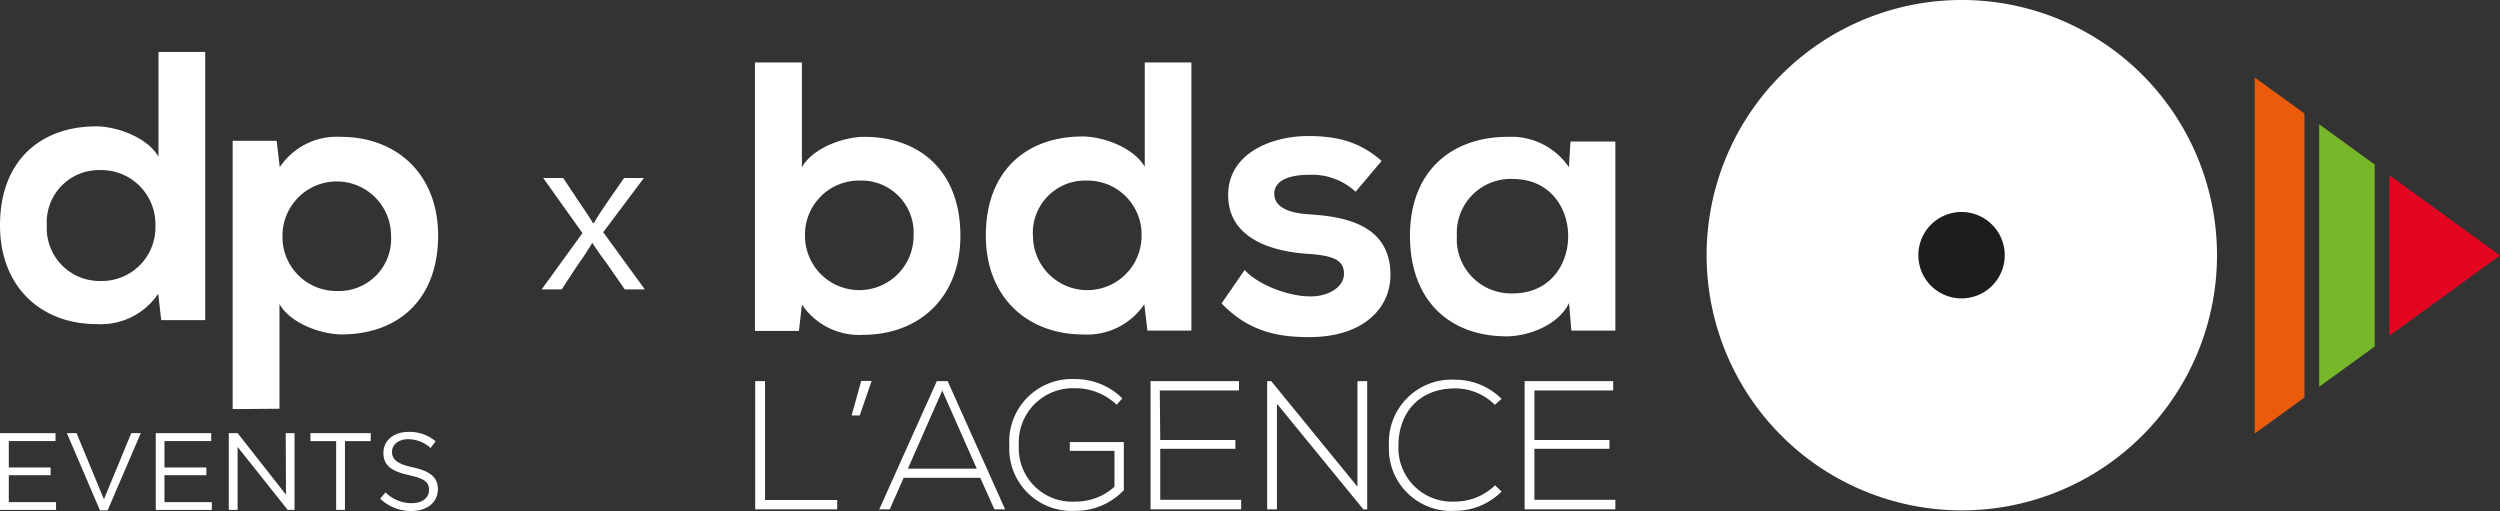 <svg id="Calque_1" data-name="Calque 1" xmlns="http://www.w3.org/2000/svg" viewBox="0 0 284.1 58.07"><rect x="0" y="0" width="284.1" height="58.07" fill="#333333" stroke="none"/><defs><style>.cls-1{fill:#fff;}.cls-2{fill:#1d1d1b;}.cls-3{fill:#76b82a;}.cls-4{fill:#e40521;}.cls-5{fill:#ea5b0c;}</style></defs><path class="cls-1" d="M71,32.89l-1.94-2.8c-.79-1.07-1.29-1.76-1.76-2.49h0c-.43.73-.86,1.41-1.65,2.51l-1.82,2.78H61.55l4.64-6.4-4.46-6.26H64l2,3c.57.83,1,1.47,1.4,2.14h.07c.43-.75.81-1.33,1.37-2.14l2.08-3h2.25l-4.62,6.16,4.73,6.5Z"/><path class="cls-1" d="M91.13,7.1V19c1.27-2.23,4.8-3.45,7.07-3.45,6.27,0,10.94,3.84,10.94,11.25,0,7.07-4.75,11.25-11.07,11.25a7.84,7.84,0,0,1-6.94-3.44l-.34,3h-5V7.1Zm.35,19.7a6.17,6.17,0,1,0,12.34,0,5.93,5.93,0,0,0-6.1-6.28A6.14,6.14,0,0,0,91.48,26.8Z"/><path class="cls-1" d="M135.39,7.1V37.57h-5l-.35-3a7.83,7.83,0,0,1-6.93,3.44c-6.32,0-11.08-4.18-11.08-11.25,0-7.41,4.67-11.25,11-11.25,2.26,0,5.79,1.22,7.06,3.45V7.1Zm-18,19.7a6.17,6.17,0,1,0,12.34,0,6.14,6.14,0,0,0-6.23-6.28A5.94,5.94,0,0,0,117.38,26.8Z"/><path class="cls-1" d="M154.05,21.79a7.25,7.25,0,0,0-5.32-1.92c-2.53,0-3.92.79-3.92,2.14s1.26,2.18,4,2.35c4.05.26,9.2,1.18,9.2,6.89,0,3.79-3.1,7.06-9.24,7.06-3.41,0-6.81-.56-9.95-3.83l2.62-3.8c1.53,1.7,5,3,7.41,3,2,.05,3.88-1,3.88-2.57s-1.22-2.09-4.27-2.27c-4.05-.3-8.89-1.79-8.89-6.67s5.14-6.71,9.06-6.71c3.36,0,5.89.65,8.38,2.83Z"/><path class="cls-1" d="M178.47,16.08h5.1V37.57h-5l-.26-3.14c-1.22,2.53-4.58,3.75-7,3.79-6.37.05-11.08-3.88-11.08-11.42s4.93-11.29,11.21-11.25A7.89,7.89,0,0,1,178.29,19ZM165.56,26.8a6.16,6.16,0,0,0,6.37,6.54c8.37,0,8.37-13,0-13A6.12,6.12,0,0,0,165.56,26.8Z"/><path class="cls-1" d="M86.94,43.31V56.82h8.2v1.06H85.82V43.31Z"/><path class="cls-1" d="M96.78,47.21l1.09-3.92h1.18L97.7,47.21Z"/><path class="cls-1" d="M113,57.88l-1.6-3.58h-8.71l-1.58,3.58H99.92l6.54-14.57h1.23l6.53,14.57Zm-2-4.62-3.92-8.87-3.91,8.87Z"/><path class="cls-1" d="M126.9,46a6.77,6.77,0,0,0-4.68-1.88,6.16,6.16,0,0,0-6.44,6.5A6.06,6.06,0,0,0,122.22,57a6.54,6.54,0,0,0,4.43-1.69V51.24h-5.08v-1h6.14v5.46a7.52,7.52,0,0,1-5.49,2.35,7.08,7.08,0,0,1-7.52-7.43,7.12,7.12,0,0,1,7.52-7.54,7.57,7.57,0,0,1,5.32,2.19Z"/><path class="cls-1" d="M131.85,50h8.54v1h-8.54V56.8h9.2v1.08h-10.3V43.31H140.8v1.06h-9Z"/><path class="cls-1" d="M144.46,43.31l9.8,12v-12h1.11V57.88h-.44l-9.82-12v12H144V43.31Z"/><path class="cls-1" d="M170.64,55.86a7.47,7.47,0,0,1-5.3,2.19,7.07,7.07,0,0,1-7.5-7.37,7.13,7.13,0,0,1,7.5-7.53,7.46,7.46,0,0,1,5.3,2.18l-.77.67a6.35,6.35,0,0,0-4.53-1.86c-4.25,0-6.44,3-6.42,6.5A6.09,6.09,0,0,0,165.34,57a6.56,6.56,0,0,0,4.56-1.85Z"/><path class="cls-1" d="M174.37,50h8.53v1h-8.53V56.8h9.2v1.08H173.26V43.31h10.06v1.06h-8.95Z"/><path class="cls-1" d="M251.94,29a29,29,0,1,1-29-29A29,29,0,0,1,251.94,29Z"/><path class="cls-2" d="M227.82,29a4.91,4.91,0,1,1-4.92-4.91A4.92,4.92,0,0,1,227.82,29Z"/><polygon class="cls-3" points="263.55 43.95 269.86 39.38 269.86 18.7 263.55 14.12 263.55 43.95"/><polygon class="cls-4" points="271.53 19.91 271.53 38.16 284.1 29.03 271.53 19.91"/><polygon class="cls-5" points="261.88 12.9 256.22 8.8 256.22 49.27 261.88 45.17 261.88 12.9"/><path class="cls-1" d="M6.31,50.12H1v3H5.75V54H1v3.06H6.37v.89H0V49.22H6.31Z"/><path class="cls-1" d="M14.92,49.22H16L12.23,58h-.87L7.6,49.22H8.7l3.11,7.52Z"/><path class="cls-1" d="M24,50.12H18.69v3h4.76V54H18.69v3.06h5.38v.89H17.7V49.22H24Z"/><path class="cls-1" d="M32.47,49.22h1v8.72h-.78L27,50.79v7.15h-1V49.22H27l5.5,7Z"/><path class="cls-1" d="M39.2,57.94h-1V50.13H35.28v-.91h6.85v.91H39.2Z"/><path class="cls-1" d="M46.92,53.11c1.94.42,2.84,1.13,2.84,2.48,0,1.51-1.24,2.48-3,2.48a5.07,5.07,0,0,1-3.56-1.4l.61-.72a4.16,4.16,0,0,0,3,1.23c1.17,0,1.94-.61,1.94-1.49S48.33,54.41,46.5,54c-2-.44-2.93-1.09-2.93-2.53s1.21-2.39,2.86-2.39a4.56,4.56,0,0,1,3.07,1.07l-.57.76a3.84,3.84,0,0,0-2.52-1c-1.14,0-1.86.62-1.86,1.42S45,52.7,46.92,53.11Z"/><path class="cls-1" d="M23.32,5.9V36.38h-5l-.34-3a7.84,7.84,0,0,1-6.94,3.45C4.75,36.86,0,32.67,0,25.61,0,18.2,4.67,14.36,10.94,14.36c2.27,0,5.8,1.22,7.07,3.45V5.9ZM11.42,19.33a5.93,5.93,0,0,0-6.1,6.28,6,6,0,0,0,6.1,6.32,6.09,6.09,0,0,0,6.24-6.32A6.14,6.14,0,0,0,11.42,19.33Z"/><path class="cls-1" d="M26.44,46.49V16h5l.35,3a7.79,7.79,0,0,1,6.93-3.45c6.32,0,11.07,4.19,11.07,11.25C49.76,34.2,45.1,38,38.82,38c-2.27,0-5.8-1.22-7.06-3.45v11.9Zm11.9-13.42a5.93,5.93,0,0,0,6.1-6.28,6.17,6.17,0,1,0-12.34,0A6.14,6.14,0,0,0,38.34,33.07Z"/></svg>